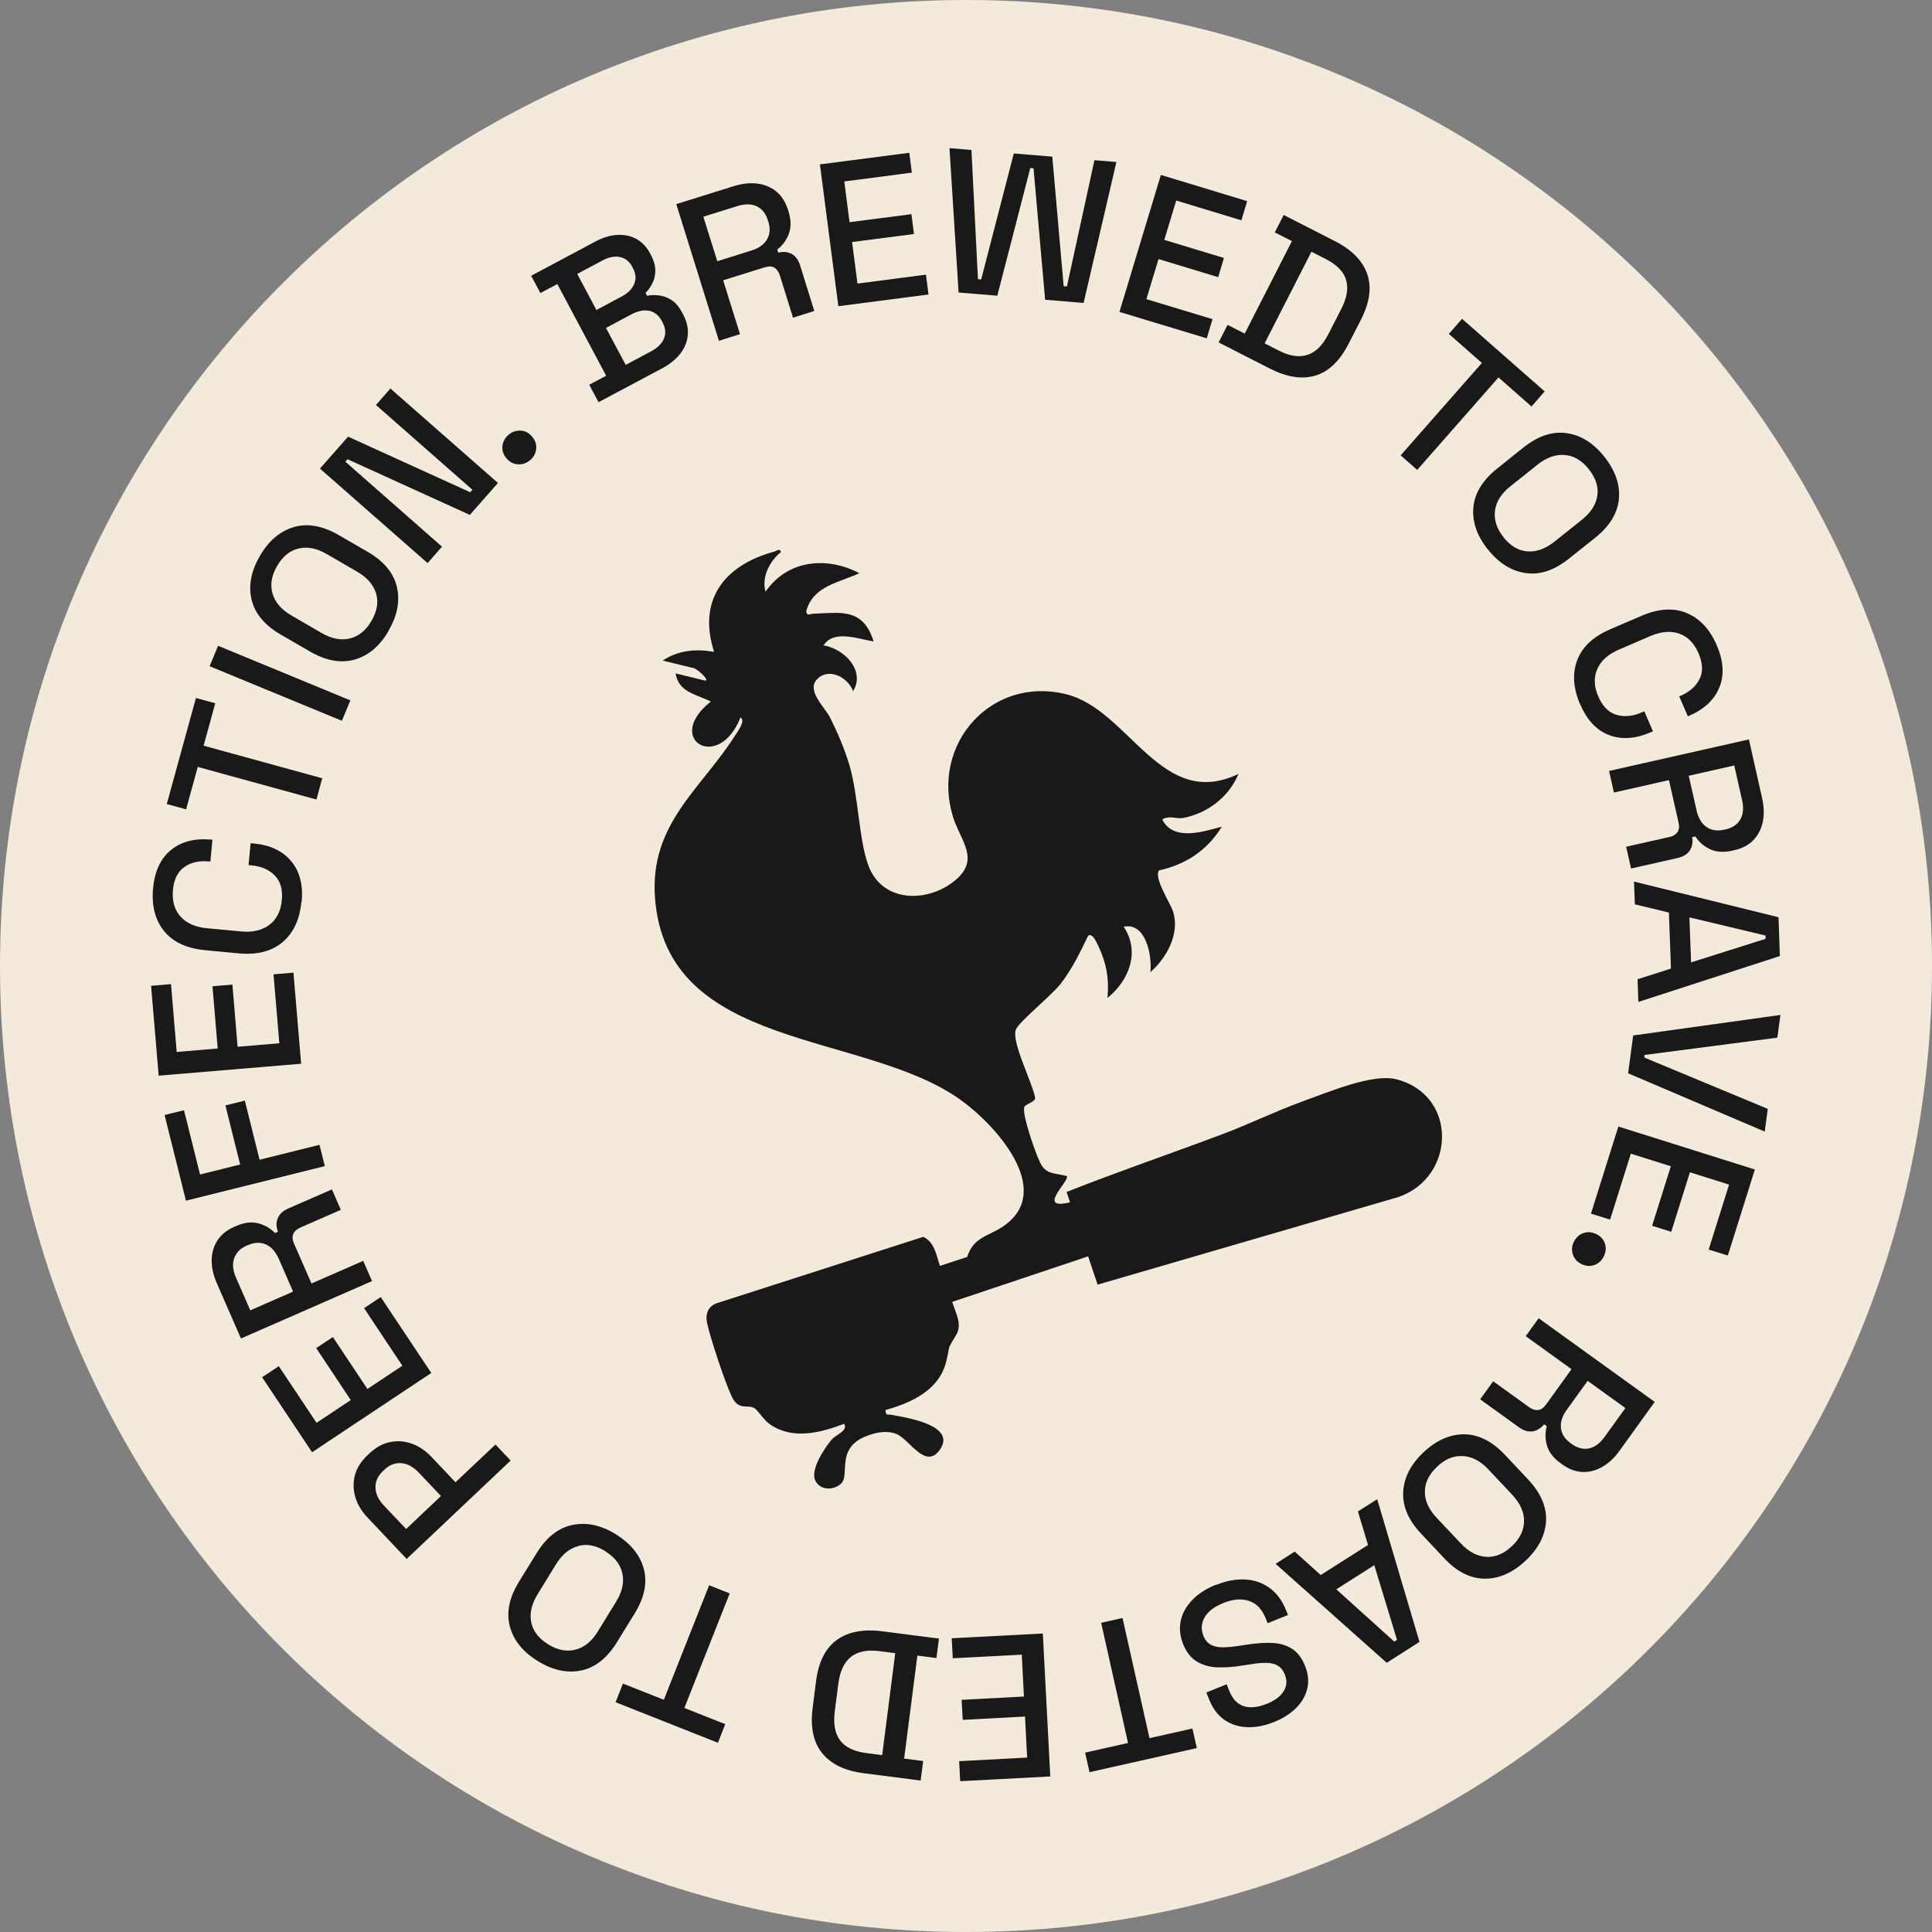 <svg xmlns="http://www.w3.org/2000/svg" fill="none" viewBox="0 0 128 128" height="128" width="128">
<rect x="0" y="0" width="128" height="128" fill="#808080" stroke="none"/>
<path fill="#F3EADC" d="M64 128C99.346 128 128 99.346 128 64C128 28.654 99.346 2.55011e-06 64 1.2117e-06C28.654 -1.26707e-07 1.26707e-07 28.654 -1.2117e-06 64C-2.55011e-06 99.346 28.654 128 64 128Z"></path>
<path fill="#191919" d="M63.086 86.252C63.295 86.939 63.781 87.748 63.349 88.443C62.676 89.547 62.988 89.05 62.679 90.239C62.202 92.121 60.374 92.933 58.659 93.422C58.713 93.84 58.775 93.683 59.004 93.728C59.842 93.883 63.392 94.372 62.291 96.013C61.325 97.458 60.242 95.313 59.364 94.993C58.665 94.741 57.917 94.92 57.256 95.206C55.391 96.017 56.313 97.722 55.735 98.28C55.239 98.761 54.316 98.756 54.009 98.073C53.682 97.354 54.62 95.954 55.084 95.398C55.394 95.023 56.202 94.809 55.927 94.33C54.355 94.928 52.509 95.41 51.008 94.363C50.569 94.053 50.229 93.445 49.979 93.293C49.522 93.018 48.942 93.484 48.497 92.561C48.053 91.638 47.033 88.594 46.836 87.602C46.728 87.046 46.914 86.576 47.46 86.35L61.171 81.943C61.93 82.31 62.021 83.137 62.273 83.867L64.076 83.277C64.509 81.925 65.501 81.921 66.508 81.219C69.911 78.837 65.903 74.464 63.583 72.827C57.143 68.276 44.151 69.649 43.395 59.479C43.03 54.594 46.456 52.26 48.678 48.765C48.875 48.457 49.425 47.751 49.058 47.531C47.628 51.196 43.94 48.974 47.092 46.482C46.157 45.995 44.964 45.888 44.759 44.613L46.719 45.092C47.053 45.088 46.118 44.215 45.863 44.243L43.903 43.764C44.958 43.075 46.082 42.977 47.31 43.187C46.212 39.783 47.95 37.465 51.254 36.558C51.451 36.506 51.687 36.292 51.734 36.583C50.983 37.177 50.443 38.251 50.718 39.202C52.174 37.086 54.779 36.842 56.937 37.976C55.595 38.597 53.862 38.82 53.419 40.483C53.461 40.862 53.638 40.667 53.893 40.66C55.72 40.591 57.183 40.266 57.88 42.497C56.862 42.337 55.253 41.691 54.56 42.759C55.942 42.981 57.35 44.432 56.52 45.795C56.209 44.907 54.944 44.202 54.159 44.972C53.374 45.742 54.65 46.843 55.002 47.554C55.505 48.565 55.961 49.626 56.282 50.712C56.867 52.695 56.897 55.578 57.519 57.306C58.409 59.772 61.327 59.845 63.175 58.411C65.024 56.977 63.636 55.735 63.133 54.103C61.663 49.288 65.694 44.73 70.687 46.008C74.829 47.071 76.953 53.731 82.052 51.273C81.427 52.797 80.004 53.881 78.393 54.192C77.956 54.274 77.45 54.001 76.999 54.295C77.755 55.763 79.716 55.092 80.945 54.773C79.99 56.336 78.55 57.283 76.785 57.667C76.43 58.164 77.54 59.836 77.719 60.39C78.182 61.857 77.297 63.46 76.215 64.409C76.34 63.288 75.899 61.078 74.45 61.4C75.547 63.054 74.817 64.949 73.373 66.118C73.489 64.865 73.311 63.803 72.755 62.653C72.658 62.45 72.362 61.756 72.088 62.005C71.547 63.122 71.018 64.228 70.246 65.208C69.635 65.984 67.501 67.699 67.303 68.216C66.994 69.019 68.407 71.746 68.58 72.731C68.6 73.004 67.996 73.12 67.872 73.326C67.647 73.701 68.717 76.808 69.039 77.257C69.449 77.841 70.106 77.735 70.691 77.925C70.818 78.304 68.638 80.199 70.893 79.658L70.663 78.971C74.082 77.618 77.582 76.424 81.04 75.123C82.81 74.458 84.589 73.584 86.362 72.947C87.951 72.379 90.933 71.109 92.493 71.501C96.577 72.519 96.478 77.981 92.644 79.308L72.72 85.111L72.091 83.236L63.061 86.261L63.086 86.252Z"></path>
<path fill="#191919" d="M39.65 26.636L39.038 25.491L40.16 24.894L36.925 18.819L35.803 19.416L35.191 18.271L39.433 16.007C39.936 15.739 40.422 15.59 40.885 15.564C41.347 15.537 41.776 15.623 42.151 15.825C42.526 16.028 42.833 16.347 43.063 16.777L43.125 16.899C43.331 17.28 43.422 17.636 43.416 17.959C43.41 18.283 43.333 18.566 43.201 18.81C43.069 19.054 42.927 19.252 42.771 19.404L42.872 19.599C43.084 19.549 43.331 19.538 43.611 19.566C43.898 19.591 44.181 19.689 44.46 19.86C44.739 20.031 44.983 20.313 45.196 20.713L45.258 20.835C45.505 21.296 45.607 21.747 45.569 22.189C45.531 22.63 45.369 23.042 45.08 23.417C44.791 23.792 44.406 24.114 43.91 24.381L39.642 26.653L39.65 26.636ZM39.515 20.538L41.199 19.638C41.606 19.423 41.878 19.146 42.016 18.814C42.155 18.482 42.133 18.139 41.944 17.788L41.882 17.666C41.693 17.315 41.423 17.105 41.075 17.029C40.722 16.954 40.341 17.032 39.928 17.249L38.243 18.149L39.515 20.538ZM41.455 24.174L43.139 23.274C43.569 23.044 43.854 22.763 43.99 22.425C44.127 22.086 44.094 21.733 43.901 21.369L43.843 21.26C43.65 20.896 43.375 20.673 43.019 20.593C42.666 20.518 42.27 20.594 41.833 20.826L40.148 21.726L41.455 24.174Z"></path>
<path fill="#191919" d="M47.631 22.578L44.805 13.523L48.608 12.335C49.171 12.16 49.694 12.1 50.18 12.165C50.666 12.231 51.086 12.398 51.434 12.688C51.781 12.979 52.035 13.373 52.194 13.87L52.241 14.011C52.418 14.581 52.421 15.08 52.256 15.506C52.092 15.933 51.836 16.276 51.493 16.533L51.562 16.739C51.892 16.657 52.187 16.686 52.447 16.821C52.708 16.962 52.895 17.221 53.016 17.602L53.95 20.604L52.541 21.047L51.665 18.24C51.587 18.009 51.474 17.84 51.311 17.737C51.148 17.635 50.931 17.629 50.666 17.71L47.91 18.569L49.027 22.139L47.631 22.578ZM47.523 17.306L49.773 16.602C50.272 16.449 50.623 16.196 50.817 15.86C51.012 15.523 51.043 15.127 50.904 14.688L50.869 14.585C50.736 14.144 50.491 13.84 50.142 13.671C49.792 13.503 49.361 13.497 48.85 13.654L46.599 14.358L47.523 17.306Z"></path>
<path fill="#191919" d="M55.544 20.297L54.322 10.891L60.243 10.122L60.413 11.437L55.937 12.022L56.283 14.72L60.385 14.19L60.554 15.505L56.452 16.035L56.81 18.788L61.348 18.196L61.517 19.511L55.527 20.289L55.544 20.297Z"></path>
<path fill="#191919" d="M63.509 19.38L62.906 9.816L64.361 9.936L64.791 18.493L65.005 18.514L67.167 10.167L69.717 10.378L70.471 18.962L70.685 18.983L72.51 10.613L73.965 10.733L71.792 20.07L69.242 19.859L68.475 11.151L68.261 11.13L66.074 19.592L63.509 19.38Z"></path>
<path fill="#191919" d="M74.165 20.668L76.91 11.59L82.628 13.325L82.246 14.596L77.928 13.285L77.137 15.893L81.089 17.091L80.707 18.362L76.756 17.164L75.952 19.819L80.332 21.145L79.951 22.416L74.171 20.666L74.165 20.668Z"></path>
<path fill="#191919" d="M80.739 22.68L81.33 21.525L82.466 22.102L85.593 15.975L84.457 15.398L85.049 14.243L88.427 15.969C89.555 16.541 90.269 17.266 90.579 18.148C90.889 19.03 90.749 20.041 90.162 21.188L89.354 22.766C88.767 23.913 88.027 24.625 87.142 24.886C86.252 25.148 85.249 24.991 84.119 24.413L80.741 22.687L80.739 22.68ZM83.791 22.751L84.73 23.229C85.463 23.605 86.1 23.692 86.643 23.503C87.189 23.32 87.647 22.852 88.016 22.121L88.867 20.458C89.247 19.716 89.347 19.075 89.179 18.532C89.011 17.988 88.558 17.532 87.825 17.156L86.886 16.678L83.789 22.744L83.791 22.751Z"></path>
<path fill="#191919" d="M92.794 30.172L98.179 24.047L95.991 22.122L96.864 21.122L102.339 25.932L101.467 26.931L99.279 25.007L93.894 31.133L92.792 30.166L92.794 30.172Z"></path>
<path fill="#191919" d="M98.576 36.408C97.848 35.495 97.53 34.566 97.614 33.623C97.698 32.68 98.224 31.818 99.187 31.046L100.922 29.657C101.891 28.883 102.842 28.564 103.787 28.698C104.729 28.825 105.561 29.346 106.287 30.253C107.014 31.167 107.339 32.094 107.257 33.043C107.175 33.992 106.649 34.854 105.686 35.627L103.949 37.009C102.98 37.783 102.029 38.102 101.084 37.968C100.139 37.835 99.307 37.313 98.582 36.406L98.576 36.408ZM99.6 35.586C100.068 36.173 100.602 36.487 101.196 36.531C101.789 36.575 102.389 36.36 102.981 35.89L104.802 34.437C105.395 33.967 105.737 33.431 105.826 32.844C105.913 32.25 105.723 31.664 105.255 31.077C104.8 30.508 104.273 30.192 103.671 30.144C103.069 30.095 102.474 30.302 101.881 30.772L100.06 32.225C99.468 32.695 99.126 33.231 99.047 33.829C98.969 34.426 99.152 35.015 99.607 35.584L99.6 35.586Z"></path>
<path fill="#191919" d="M104.681 46.651C104.225 45.59 104.164 44.617 104.497 43.734C104.83 42.851 105.565 42.169 106.702 41.681L108.744 40.804C109.881 40.316 110.881 40.252 111.754 40.617C112.626 40.982 113.287 41.697 113.743 42.758C114.192 43.801 114.247 44.733 113.907 45.554C113.575 46.372 112.899 46.999 111.899 47.427L111.822 47.453L111.25 46.13L111.366 46.091C111.95 45.831 112.363 45.464 112.602 44.984C112.841 44.504 112.815 43.934 112.531 43.279C112.245 42.617 111.82 42.181 111.261 41.982C110.702 41.784 110.061 41.834 109.348 42.137L107.257 43.038C106.55 43.339 106.073 43.77 105.828 44.317C105.582 44.864 105.6 45.472 105.886 46.133C106.17 46.788 106.565 47.199 107.081 47.355C107.598 47.51 108.146 47.462 108.728 47.217L108.94 47.125L109.514 48.454L109.339 48.527C108.332 48.957 107.422 49.012 106.595 48.696C105.767 48.38 105.13 47.694 104.687 46.649L104.681 46.651Z"></path>
<path fill="#191919" d="M106.617 51.074L115.87 48.989L116.744 52.876C116.871 53.447 116.891 53.976 116.787 54.454C116.685 54.938 116.475 55.337 116.163 55.663C115.851 55.989 115.431 56.209 114.92 56.323L114.774 56.357C114.189 56.489 113.699 56.453 113.283 56.257C112.873 56.058 112.55 55.774 112.322 55.414L112.11 55.464C112.166 55.802 112.115 56.098 111.955 56.344C111.795 56.591 111.516 56.763 111.131 56.849L108.062 57.541L107.737 56.1L110.606 55.453C110.846 55.401 111.017 55.294 111.131 55.142C111.244 54.989 111.271 54.773 111.209 54.501L110.573 51.685L106.926 52.507L106.605 51.078L106.617 51.074ZM111.881 51.39L112.401 53.688C112.515 54.199 112.738 54.567 113.056 54.79C113.38 55.01 113.765 55.074 114.217 54.972L114.324 54.951C114.776 54.849 115.095 54.628 115.298 54.296C115.492 53.959 115.534 53.531 115.418 53.013L114.898 50.715L111.883 51.396L111.881 51.39Z"></path>
<path fill="#191919" d="M108.253 58.406L117.832 60.769L117.921 63.34L108.545 66.38L108.492 64.877L110.706 64.171L110.569 60.459L108.315 59.914L108.257 58.397L108.253 58.406ZM111.928 60.782L112.039 63.76L116.975 62.199L116.966 61.981L111.934 60.78L111.928 60.782Z"></path>
<path fill="#191919" d="M108.205 68.602L117.958 67.243L117.755 68.747L108.959 69.893L108.938 70.064L117.121 73.467L116.918 74.971L107.866 71.109L108.203 68.596L108.205 68.602Z"></path>
<path fill="#191919" d="M107.216 74.634L116.264 77.483L114.473 83.183L113.204 82.787L114.556 78.483L111.961 77.667L110.724 81.61L109.455 81.213L110.698 77.268L108.047 76.434L106.674 80.802L105.406 80.406L107.218 74.641L107.216 74.634Z"></path>
<path fill="#191919" d="M104.262 82.296C104.395 82.009 104.6 81.812 104.872 81.706C105.15 81.599 105.433 81.611 105.729 81.748C106.025 81.884 106.222 82.09 106.321 82.364C106.42 82.638 106.401 82.923 106.269 83.21C106.136 83.497 105.931 83.695 105.659 83.8C105.381 83.907 105.098 83.895 104.811 83.763C104.515 83.626 104.318 83.421 104.216 83.14C104.115 82.86 104.128 82.577 104.26 82.29L104.262 82.296Z"></path>
<path fill="#191919" d="M101.935 87.334L109.629 92.879L107.303 96.109C106.964 96.587 106.576 96.945 106.15 97.188C105.725 97.43 105.283 97.543 104.834 97.522C104.384 97.501 103.942 97.335 103.52 97.033L103.398 96.945C102.917 96.599 102.612 96.201 102.488 95.764C102.363 95.328 102.362 94.899 102.481 94.488L102.303 94.362C102.085 94.628 101.831 94.784 101.539 94.832C101.246 94.873 100.937 94.784 100.616 94.548L98.064 92.71L98.927 91.513L101.31 93.23C101.507 93.371 101.7 93.435 101.895 93.42C102.088 93.398 102.263 93.282 102.43 93.055L104.117 90.711L101.084 88.526L101.937 87.34L101.935 87.334ZM105.189 91.481L103.808 93.393C103.5 93.818 103.372 94.225 103.418 94.617C103.463 95.009 103.674 95.338 104.049 95.606L104.135 95.67C104.51 95.937 104.887 96.039 105.268 95.962C105.649 95.884 106 95.631 106.306 95.2L107.687 93.287L105.182 91.483L105.189 91.481Z"></path>
<path fill="#191919" d="M94.315 96.216C95.162 95.418 96.065 95.022 97.01 95.027C97.955 95.032 98.857 95.487 99.709 96.388L101.23 98.007C102.082 98.908 102.477 99.832 102.429 100.777C102.375 101.724 101.931 102.594 101.077 103.395C100.23 104.193 99.329 104.595 98.378 104.592C97.427 104.589 96.527 104.14 95.681 103.238L94.16 101.618C93.308 100.718 92.913 99.793 92.965 98.84C93.017 97.886 93.468 97.014 94.315 96.216ZM95.214 97.172C94.671 97.683 94.399 98.238 94.4 98.838C94.401 99.437 94.665 100.013 95.185 100.561L96.781 102.255C97.302 102.809 97.857 103.102 98.457 103.144C99.057 103.186 99.627 102.945 100.17 102.434C100.703 101.934 100.967 101.381 100.971 100.773C100.976 100.171 100.712 99.595 100.197 99.039L98.601 97.345C98.079 96.791 97.518 96.5 96.914 96.467C96.309 96.433 95.744 96.666 95.212 97.166L95.214 97.172Z"></path>
<path fill="#191919" d="M91.242 99.324L94.045 108.78L91.873 110.164L84.512 103.608L85.776 102.798L87.503 104.349L90.636 102.356L89.965 100.138L91.242 99.324ZM91.049 103.697L88.535 105.296L92.374 108.761L92.556 108.643L91.049 103.697Z"></path>
<path fill="#191919" d="M80.579 105.004C81.238 104.733 81.87 104.614 82.48 104.645C83.082 104.672 83.622 104.856 84.1 105.195C84.572 105.537 84.944 106.027 85.206 106.683L85.333 106.997L83.986 107.541L83.859 107.227C83.608 106.604 83.234 106.214 82.733 106.061C82.236 105.899 81.675 105.951 81.058 106.2C80.429 106.454 80.009 106.78 79.798 107.173C79.586 107.565 79.566 107.972 79.733 108.387C79.847 108.663 80.012 108.858 80.237 108.976C80.46 109.087 80.73 109.146 81.05 109.139C81.369 109.132 81.735 109.095 82.163 109.031L82.673 108.953C83.292 108.86 83.845 108.825 84.339 108.852C84.834 108.879 85.259 109.015 85.615 109.246C85.971 109.477 86.254 109.853 86.46 110.363C86.671 110.885 86.721 111.376 86.615 111.847C86.508 112.319 86.273 112.747 85.901 113.129C85.529 113.511 85.043 113.831 84.427 114.08C83.816 114.328 83.227 114.446 82.658 114.43C82.088 114.414 81.586 114.26 81.142 113.959C80.701 113.664 80.353 113.202 80.104 112.585L79.923 112.131L81.27 111.587L81.45 112.041C81.605 112.418 81.805 112.694 82.053 112.861C82.304 113.034 82.589 113.117 82.908 113.11C83.23 113.11 83.575 113.03 83.938 112.879C84.474 112.664 84.844 112.383 85.051 112.042C85.258 111.701 85.284 111.329 85.124 110.939C85.013 110.669 84.862 110.477 84.665 110.357C84.468 110.237 84.219 110.178 83.924 110.17C83.628 110.162 83.275 110.194 82.861 110.261L82.352 110.339C81.731 110.447 81.165 110.487 80.651 110.466C80.137 110.445 79.687 110.317 79.294 110.084C78.909 109.849 78.61 109.471 78.391 108.944C78.178 108.415 78.122 107.906 78.224 107.4C78.326 106.894 78.58 106.438 78.976 106.019C79.371 105.601 79.9 105.26 80.559 104.989L80.579 105.004Z"></path>
<path fill="#191919" d="M74.37 107.198L76.157 115.158L79.001 114.519L79.292 115.815L72.183 117.411L71.892 116.115L74.735 115.477L72.954 107.515L74.382 107.194L74.37 107.198Z"></path>
<path fill="#191919" d="M69.09 108.223L69.584 117.695L63.616 118.008L63.544 116.682L68.05 116.444L67.911 113.726L63.784 113.944L63.711 112.618L67.839 112.4L67.695 109.626L63.124 109.864L63.052 108.539L69.083 108.225L69.09 108.223Z"></path>
<path fill="#191919" d="M62.209 108.557L62.041 109.849L60.779 109.686L59.901 116.51L61.163 116.673L60.995 117.965L57.233 117.482C55.98 117.323 55.06 116.881 54.474 116.156C53.888 115.431 53.675 114.43 53.84 113.154L54.064 111.392C54.227 110.109 54.687 109.198 55.433 108.655C56.18 108.112 57.187 107.918 58.44 108.076L62.202 108.559L62.209 108.557ZM59.312 109.527L58.266 109.392C57.452 109.286 56.818 109.42 56.373 109.776C55.928 110.132 55.648 110.726 55.543 111.54L55.305 113.391C55.202 114.212 55.316 114.852 55.662 115.308C56.007 115.764 56.586 116.041 57.4 116.147L58.446 116.283L59.312 109.527Z"></path>
<path fill="#191919" d="M48.343 105.572L45.341 113.158L48.05 114.229L47.564 115.464L40.784 112.777L41.271 111.542L43.98 112.614L46.983 105.028L48.341 105.566L48.343 105.572Z"></path>
<path fill="#191919" d="M40.801 101.655C41.791 102.266 42.411 103.03 42.655 103.949C42.898 104.867 42.692 105.851 42.044 106.904L40.878 108.795C40.23 109.847 39.441 110.476 38.513 110.672C37.586 110.869 36.624 110.662 35.633 110.051C34.643 109.44 34.023 108.676 33.779 107.758C33.536 106.839 33.734 105.851 34.381 104.799L35.548 102.907C36.195 101.855 36.985 101.226 37.921 101.034C38.854 100.835 39.816 101.042 40.807 101.653L40.801 101.655ZM40.119 102.776C39.48 102.383 38.876 102.264 38.295 102.43C37.715 102.596 37.234 102.993 36.836 103.64L35.616 105.628C35.219 106.275 35.08 106.886 35.193 107.477C35.311 108.066 35.689 108.554 36.328 108.947C36.95 109.332 37.552 109.444 38.136 109.291C38.721 109.138 39.209 108.739 39.606 108.092L40.827 106.104C41.224 105.457 41.36 104.84 41.235 104.253C41.108 103.66 40.739 103.176 40.117 102.791L40.119 102.776Z"></path>
<path fill="#191919" d="M33.832 96.766L26.942 103.282L24.355 100.548C23.958 100.131 23.683 99.673 23.541 99.185C23.398 98.697 23.387 98.215 23.513 97.737C23.638 97.259 23.921 96.822 24.342 96.416L24.472 96.294C24.9 95.886 25.36 95.639 25.849 95.54C26.337 95.441 26.821 95.478 27.301 95.653C27.773 95.824 28.208 96.121 28.596 96.534L30.177 98.205L32.826 95.703L33.832 96.766ZM29.219 99.119L27.739 97.557C27.385 97.183 27.001 96.976 26.596 96.94C26.191 96.904 25.81 97.046 25.474 97.366L25.376 97.456C25.029 97.786 24.861 98.157 24.876 98.566C24.892 98.975 25.073 99.365 25.427 99.739L26.907 101.301L29.217 99.112L29.219 99.119Z"></path>
<path fill="#191919" d="M28.574 90.963L20.675 96.216L17.366 91.245L18.471 90.511L20.972 94.266L23.238 92.757L20.95 89.316L22.054 88.582L24.342 92.023L26.656 90.484L24.12 86.668L25.224 85.934L28.574 90.963Z"></path>
<path fill="#191919" d="M24.649 84.876L15.964 88.679L14.369 85.027C14.133 84.492 14.017 83.973 14.024 83.485C14.032 82.996 14.158 82.561 14.408 82.178C14.658 81.794 15.018 81.502 15.497 81.291L15.634 81.231C16.182 80.99 16.677 80.932 17.116 81.049C17.555 81.166 17.928 81.384 18.218 81.694L18.417 81.606C18.295 81.283 18.288 80.985 18.403 80.711C18.512 80.439 18.751 80.215 19.113 80.058L21.992 78.801L22.581 80.154L19.89 81.334C19.666 81.431 19.512 81.568 19.435 81.744C19.352 81.922 19.365 82.132 19.481 82.393L20.637 85.034L24.064 83.536L24.649 84.876ZM19.415 85.565L18.469 83.403C18.259 82.924 17.973 82.605 17.613 82.447C17.253 82.289 16.865 82.305 16.441 82.489L16.338 82.524C15.917 82.715 15.645 82.992 15.513 83.365C15.385 83.729 15.422 84.16 15.637 84.652L16.583 86.814L19.411 85.574L19.415 85.565Z"></path>
<path fill="#191919" d="M21.525 77.257L12.319 79.548L10.904 73.871L12.191 73.555L13.253 77.814L15.91 77.152L14.934 73.236L16.221 72.919L17.197 76.835L21.167 75.848L21.521 77.266L21.525 77.257Z"></path>
<path fill="#191919" d="M19.962 70.474L10.512 71.267L10.01 65.313L11.33 65.2L11.707 69.695L14.423 69.464L14.078 65.344L15.398 65.23L15.742 69.351L18.507 69.118L18.121 64.553L19.441 64.44L19.951 70.463L19.962 70.474Z"></path>
<path fill="#191919" d="M19.966 59.763C19.858 60.913 19.446 61.794 18.732 62.412C18.015 63.024 17.043 63.278 15.811 63.162L13.598 62.953C12.366 62.837 11.453 62.414 10.863 61.676C10.272 60.938 10.035 59.996 10.143 58.845C10.248 57.71 10.646 56.87 11.33 56.312C12.015 55.754 12.903 55.527 13.994 55.626L14.075 55.635L13.938 57.081L13.82 57.071C13.18 57.014 12.642 57.136 12.21 57.446C11.771 57.757 11.519 58.263 11.458 58.976C11.393 59.698 11.559 60.278 11.958 60.723C12.357 61.168 12.944 61.429 13.718 61.498L15.982 61.711C16.749 61.783 17.37 61.632 17.849 61.272C18.327 60.904 18.602 60.362 18.67 59.647C18.739 58.938 18.584 58.389 18.204 58.002C17.827 57.621 17.323 57.397 16.695 57.336L16.466 57.313L16.603 55.867L16.794 55.882C17.884 55.98 18.714 56.367 19.285 57.047C19.854 57.721 20.093 58.627 19.985 59.756L19.966 59.763Z"></path>
<path fill="#191919" d="M20.964 52.971L13.103 50.81L12.33 53.62L11.049 53.271L12.981 46.244L14.262 46.593L13.489 49.403L21.349 51.563L20.964 52.971Z"></path>
<path fill="#191919" d="M22.651 47.754L13.888 44.139L14.45 42.786L23.212 46.402L22.651 47.754Z"></path>
<path fill="#191919" d="M25.752 41.786C25.168 42.796 24.418 43.433 23.505 43.696C22.593 43.959 21.605 43.782 20.534 43.163L18.61 42.05C17.538 41.43 16.895 40.66 16.67 39.735C16.448 38.816 16.631 37.848 17.215 36.838C17.798 35.828 18.549 35.191 19.459 34.922C20.369 34.653 21.363 34.827 22.435 35.446L24.358 36.559C25.43 37.179 26.076 37.956 26.294 38.883C26.511 39.81 26.329 40.779 25.743 41.782L25.752 41.786ZM24.611 41.133C24.987 40.485 25.089 39.872 24.913 39.303C24.736 38.733 24.32 38.258 23.664 37.878L21.651 36.709C20.994 36.329 20.373 36.201 19.791 36.339C19.206 36.471 18.729 36.859 18.353 37.507C17.985 38.137 17.89 38.748 18.056 39.328C18.228 39.906 18.64 40.389 19.296 40.77L21.309 41.938C21.965 42.319 22.584 42.44 23.173 42.3C23.762 42.16 24.239 41.771 24.607 41.141L24.611 41.133Z"></path>
<path fill="#191919" d="M28.324 37.303L21.198 31.046L23.061 28.929L31.153 32.612L31.298 32.449L24.909 26.831L25.864 25.739L32.99 31.997L31.127 34.114L23.027 30.426L22.881 30.589L29.282 36.218L28.326 37.31L28.324 37.303Z"></path>
<path fill="#191919" d="M35.125 30.481C34.888 30.689 34.618 30.779 34.32 30.765C34.02 30.744 33.769 30.613 33.559 30.37C33.349 30.126 33.258 29.856 33.288 29.56C33.318 29.265 33.45 29.02 33.687 28.812C33.925 28.604 34.195 28.514 34.492 28.528C34.792 28.549 35.041 28.673 35.245 28.919C35.455 29.163 35.554 29.437 35.525 29.733C35.495 30.028 35.365 30.279 35.127 30.487L35.125 30.481Z"></path>
</svg>
